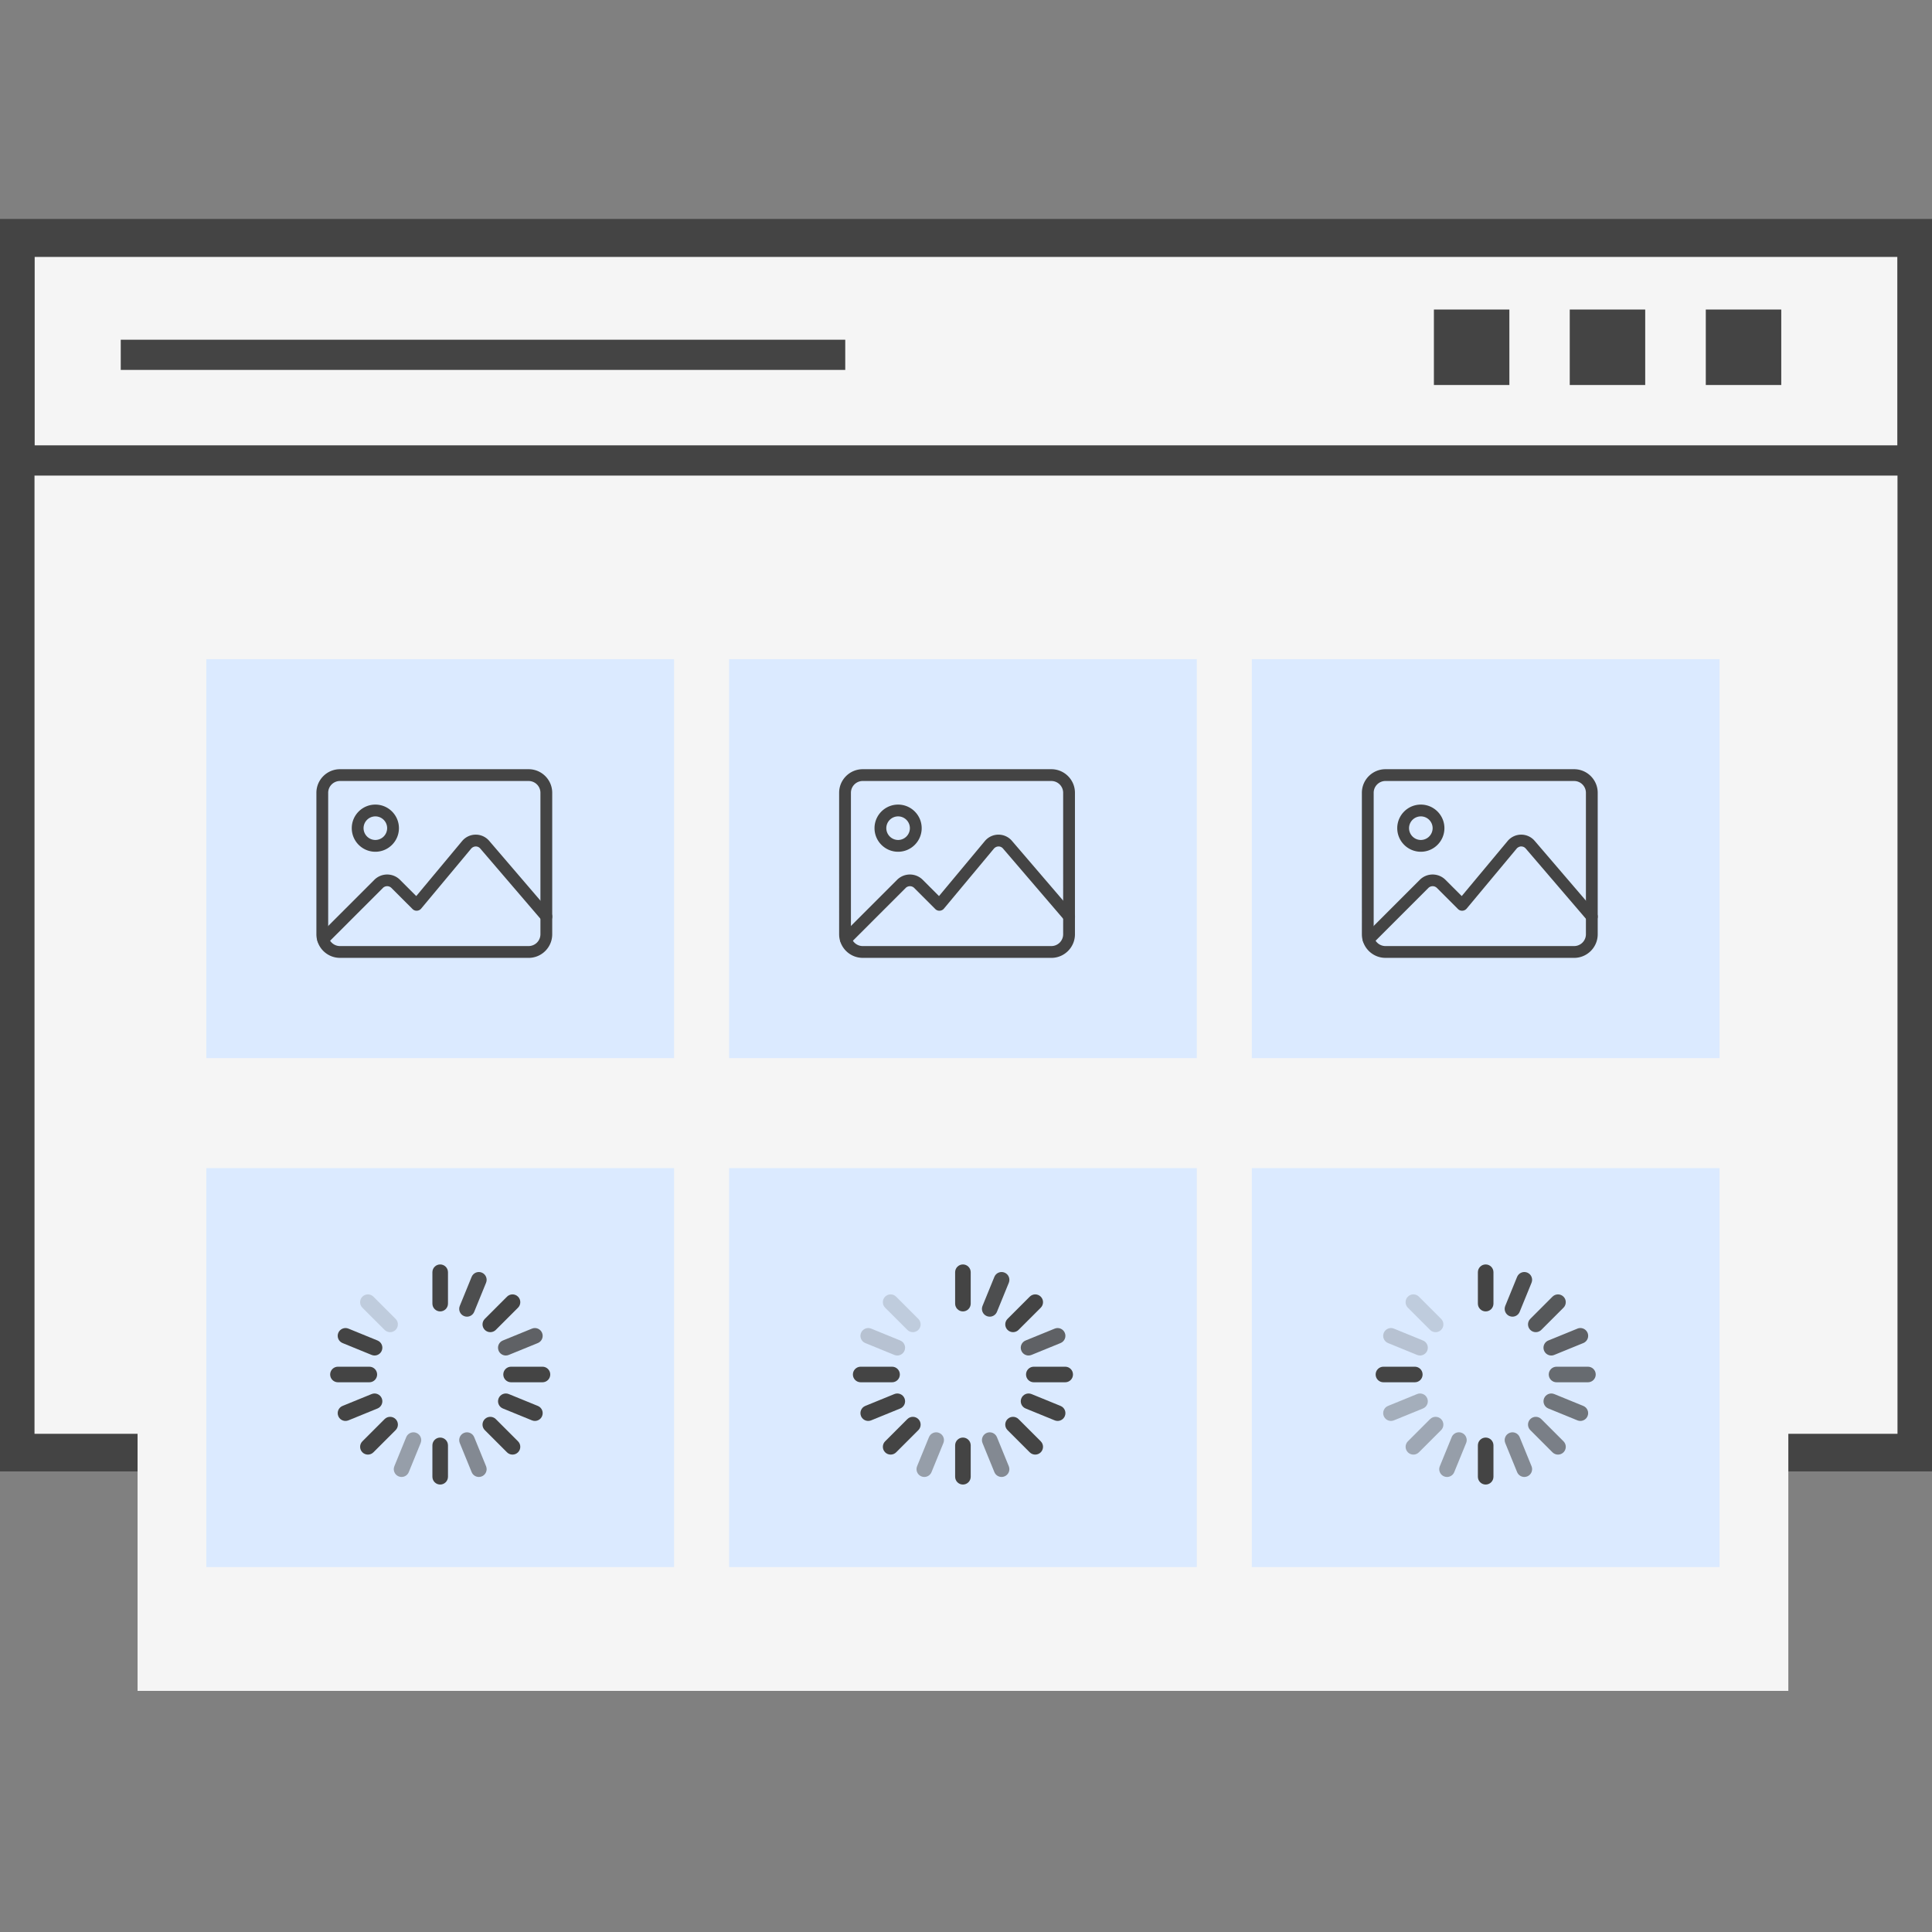 <svg xmlns="http://www.w3.org/2000/svg" xmlns:xlink="http://www.w3.org/1999/xlink" width="150" height="150" fill="none" xmlns:v="https://vecta.io/nano"><rect width="100%" height="100%" fill="#808080" stroke="none"/><g fill="#f5f5f5"><path d="M0 17h150v97.266H0V17z"/><path d="M0 17h150v19.922H0V17z"/></g><g fill-rule="evenodd" fill="#444"><path d="M147.321 19.344H2.679v15.234h144.642V19.344zM0 17v19.922h150V17H0z"/><path d="M147.321 19.947H2.679v91.371h144.642V19.947zM0 17v97.266h150V17H0zm65.625 11.719H9.375v-2.344h56.25v2.344z"/></g><path d="M111.328 29.891v-5.859h5.859l.001 5.859h-5.86zm10.547 0v-5.859h5.859v5.859h-5.859zm10.562 0v-5.859h5.859v5.859h-5.859z" fill="#444"/><path fill="#f5f5f5" d="M10.681 106.715h128.165v24.565H10.681z"/><path d="M56.606 51.177H92.92V82.15H56.606V51.177zm40.585 0h36.314V82.15H97.191V51.177zm-81.171 0h36.313V82.15H16.02V51.177z" fill="#dbeaff"/><g fill="#444"><path d="M41.044 74.368H26.396c-1.01 0-1.831-.821-1.831-1.831V61.552c0-1.01.821-1.831 1.831-1.831h14.647c1.01 0 1.831.821 1.831 1.831v10.986c0 1.01-.821 1.831-1.831 1.831zM26.396 60.636c-.505 0-.916.411-.916.915v10.986c0 .504.411.915.916.915h14.647a.92.92 0 0 0 .916-.915V61.552c0-.504-.411-.915-.916-.915H26.396zm2.746 5.494c-1.01 0-1.831-.821-1.831-1.831s.821-1.831 1.831-1.831 1.831.821 1.831 1.831-.821 1.831-1.831 1.831zm0-2.746c-.504 0-.915.411-.915.915a.92.92 0 0 0 .915.916.92.92 0 0 0 .916-.916c0-.505-.411-.915-.916-.915z"/><path d="M25.089 73.389a.46.46 0 0 1-.324-.781l4.324-4.324a1.41 1.41 0 0 1 1.942 0l1.287 1.287 3.563-4.275c.259-.31.64-.491 1.045-.494h.01a1.37 1.37 0 0 1 1.043.479l4.788 5.586c.165.191.143.481-.049.645s-.48.144-.645-.049l-4.788-5.586c-.089-.102-.212-.159-.348-.159a.49.49 0 0 0-.352.165l-3.885 4.66c-.082.099-.202.158-.331.164a.44.44 0 0 1-.344-.134l-1.642-1.641a.47.47 0 0 0-.647 0l-4.324 4.324c-.089.089-.206.134-.323.134zm56.54.979H66.981c-1.01 0-1.831-.821-1.831-1.831V61.552c0-1.01.821-1.831 1.831-1.831h14.647c1.01 0 1.831.821 1.831 1.831v10.986c0 1.01-.821 1.831-1.831 1.831zM66.981 60.636c-.504 0-.915.411-.915.915v10.986c0 .504.411.915.915.915h14.647c.504 0 .915-.411.915-.915V61.552c0-.504-.411-.915-.915-.915H66.981zm2.747 5.494c-1.01 0-1.831-.821-1.831-1.831s.821-1.831 1.831-1.831 1.831.821 1.831 1.831-.821 1.831-1.831 1.831zm0-2.746c-.504 0-.915.411-.915.915a.92.92 0 0 0 .915.916c.504 0 .915-.411.915-.916s-.411-.915-.915-.915z"/><path d="M65.674 73.389a.46.46 0 0 1-.324-.781l4.324-4.324a1.41 1.41 0 0 1 1.942 0l1.287 1.287 3.563-4.275c.259-.31.64-.491 1.046-.494h.01c.401 0 .781.174 1.043.479l4.788 5.586c.165.191.143.481-.049.645s-.48.144-.645-.049l-4.788-5.586c-.089-.102-.211-.159-.348-.159a.49.49 0 0 0-.352.165l-3.884 4.661c-.082.099-.202.158-.331.164a.44.44 0 0 1-.344-.134l-1.641-1.641a.47.47 0 0 0-.647 0L66 73.257c-.089.089-.206.134-.323.134zm56.541.979h-14.648c-1.01 0-1.831-.821-1.831-1.831V61.552c0-1.01.821-1.831 1.831-1.831h14.648c1.009 0 1.831.821 1.831 1.831v10.986c0 1.01-.822 1.831-1.831 1.831zm-14.648-13.732c-.504 0-.915.411-.915.915v10.986c0 .504.411.915.915.915h14.648c.504 0 .915-.411.915-.915V61.552c0-.504-.411-.915-.915-.915h-14.648zm2.746 5.494c-1.009 0-1.831-.821-1.831-1.831s.822-1.831 1.831-1.831 1.831.821 1.831 1.831-.821 1.831-1.831 1.831zm0-2.746c-.504 0-.915.411-.915.915a.92.92 0 0 0 .915.916.92.92 0 0 0 .916-.916c0-.505-.411-.915-.916-.915z"/><path d="M106.26 73.389a.46.46 0 0 1-.324-.134c-.179-.178-.179-.469 0-.647l4.323-4.324a1.41 1.41 0 0 1 1.942 0l1.287 1.287 3.563-4.275c.259-.31.64-.491 1.046-.494h.01a1.37 1.37 0 0 1 1.042.479l4.788 5.586c.165.191.143.481-.049.645s-.48.144-.646-.049l-4.787-5.586c-.089-.102-.212-.159-.348-.159-.096-.008-.263.058-.352.165l-3.884 4.661c-.083.099-.202.158-.332.164a.44.44 0 0 1-.344-.134l-1.641-1.641a.47.47 0 0 0-.647 0l-4.324 4.324c-.089.089-.206.134-.323.134z"/></g><path d="M16.02 90.694h36.313v30.973H16.02V90.694z" fill="#dbeaff"/><g fill="#444"><use xlink:href="#B"/><use xlink:href="#C" opacity=".52"/><path opacity=".58" d="M37.178 114.671c-.239 0-.465-.142-.56-.377l-.921-2.256c-.126-.31.022-.663.331-.789s.662.022.789.332l.921 2.256c.126.31-.022.663-.331.789-.075.03-.152.045-.228.045z"/><path opacity=".94" d="M36.256 102.226c-.076 0-.154-.015-.228-.045-.309-.126-.458-.48-.331-.789l.921-2.257c.126-.309.479-.458.789-.331s.458.479.331.789l-.921 2.256c-.096.235-.322.377-.56.377z"/><path opacity=".46" d="M31.177 114.671c-.076 0-.154-.015-.228-.045-.309-.126-.458-.479-.331-.789l.921-2.256c.126-.31.479-.458.789-.332s.458.479.331.789l-.921 2.256c-.096.235-.322.377-.56.377z"/><use xlink:href="#D" opacity=".36"/><path opacity=".82" d="M39.271 105.241c-.238 0-.465-.142-.56-.377-.126-.309.022-.662.331-.788l2.257-.921c.309-.127.662.021.789.331s-.022.662-.331.789l-2.257.921c-.075.03-.152.045-.228.045z"/><use xlink:href="#E" opacity=".24"/><use xlink:href="#E" x="12.448" y="5.08" opacity=".7"/><use xlink:href="#F" opacity=".88"/><use xlink:href="#F" x="-9.503" y="9.506" opacity=".4"/><path opacity=".18" d="M30.288 103.429c-.155 0-.309-.059-.428-.177l-1.724-1.723c-.236-.237-.236-.62 0-.856s.619-.236.855 0l1.724 1.724c.236.236.236.619 0 .855-.118.118-.273.177-.428.177z"/><use xlink:href="#G" opacity=".64"/><use xlink:href="#H" opacity=".3"/><use xlink:href="#H" x="13.442" opacity=".76"/></g><path d="M56.606 90.694h36.313v30.973H56.606V90.694z" fill="#dbeaff"/><g fill="#444"><use xlink:href="#B" x="40.585"/><use xlink:href="#C" x="40.585" opacity=".52"/><path opacity=".58" d="M77.763 114.671c-.239 0-.465-.142-.56-.377l-.921-2.256c-.126-.31.022-.663.331-.789s.662.022.789.332l.921 2.256c.126.31-.022.663-.332.789-.075.03-.152.045-.228.045z"/><path opacity=".94" d="M76.841 102.226c-.076 0-.153-.015-.228-.045-.309-.126-.458-.48-.331-.789l.921-2.257c.126-.309.479-.458.789-.331s.458.479.332.789l-.921 2.256c-.096.235-.322.377-.56.377z"/><path opacity=".46" d="M71.762 114.671c-.076 0-.153-.015-.228-.045-.309-.126-.458-.479-.331-.789l.921-2.256c.126-.31.479-.458.789-.332s.458.479.331.789l-.921 2.256c-.096.235-.322.377-.56.377z"/><use xlink:href="#D" x="40.585" opacity=".36"/><path opacity=".82" d="M79.856 105.241c-.239 0-.465-.142-.56-.377-.126-.309.022-.662.331-.788l2.257-.921c.309-.127.662.021.789.331s-.022.662-.331.789l-2.257.921c-.075.03-.152.045-.228.045z"/><path opacity=".24" d="M69.665 105.241c-.076 0-.153-.015-.228-.045l-2.257-.922c-.309-.126-.458-.479-.331-.788s.479-.458.789-.332l2.257.922c.309.126.458.479.331.788-.096.235-.322.377-.56.377z"/><use xlink:href="#E" x="53.033" y="5.08" opacity=".7"/><use xlink:href="#F" x="40.585" opacity=".88"/><use xlink:href="#F" x="31.082" y="9.506" opacity=".4"/><path opacity=".18" d="M70.873 103.429c-.155 0-.31-.059-.428-.177l-1.724-1.723c-.236-.237-.236-.62 0-.856s.619-.236.855 0l1.724 1.724c.236.236.236.619 0 .855-.118.118-.273.177-.428.177z"/><use xlink:href="#G" x="40.585" opacity=".64"/><use xlink:href="#H" x="40.585" opacity=".3"/><use xlink:href="#H" x="54.027" opacity=".76"/></g><path d="M97.191 90.694h36.314v30.973H97.191V90.694z" fill="#dbeaff"/><g fill="#444"><use xlink:href="#B" x="81.171"/><use xlink:href="#C" x="81.171" opacity=".52"/><path opacity=".58" d="M118.349 114.671c-.239 0-.465-.142-.561-.377l-.921-2.256c-.126-.31.022-.663.332-.789s.662.022.788.332l.921 2.256c.127.31-.022.663-.331.789-.075.03-.152.045-.228.045z"/><path opacity=".94" d="M117.427 102.226c-.076 0-.153-.015-.228-.045-.31-.126-.458-.48-.332-.789l.921-2.257c.127-.309.48-.458.789-.331s.458.479.331.789l-.921 2.256c-.095.235-.321.377-.56.377z"/><path opacity=".46" d="M112.348 114.671a.61.61 0 0 1-.228-.045c-.31-.126-.458-.479-.332-.789l.921-2.256c.127-.31.48-.458.789-.332s.458.479.331.789l-.921 2.256c-.095.235-.322.377-.56.377z"/><path opacity=".36" d="M107.995 110.321c-.239 0-.465-.142-.56-.377-.127-.309.022-.662.331-.788l2.257-.921c.309-.127.662.022.788.331s-.022.662-.331.789l-2.257.921c-.075.03-.152.045-.228.045z"/><path opacity=".82" d="M120.442 105.241c-.238 0-.464-.142-.56-.377-.126-.309.022-.662.331-.788l2.257-.921c.309-.127.662.021.789.331s-.023.662-.332.789l-2.256.921a.62.62 0 0 1-.229.045z"/><path opacity=".24" d="M110.251 105.241c-.076 0-.153-.015-.228-.045l-2.257-.922c-.309-.126-.458-.479-.331-.788s.479-.458.788-.332l2.257.922c.309.126.458.479.331.788-.095.235-.321.377-.56.377z"/><path opacity=".7" d="M122.698 110.321c-.076 0-.153-.015-.228-.045l-2.257-.922c-.309-.126-.457-.479-.331-.788s.479-.458.789-.332l2.256.922c.31.126.458.479.332.788-.096.235-.322.377-.561.377z"/><path opacity=".88" d="M119.239 103.429c-.155 0-.31-.059-.428-.177-.236-.236-.236-.619 0-.855l1.723-1.724c.237-.236.62-.236.856 0s.236.619 0 .856l-1.724 1.723c-.118.118-.273.177-.427.177z"/><path opacity=".4" d="M109.736 112.935c-.155 0-.31-.059-.428-.177-.236-.236-.236-.619 0-.855l1.724-1.724c.236-.236.619-.236.855 0s.236.619 0 .856l-1.724 1.723c-.118.118-.273.177-.427.177z"/><path opacity=".18" d="M111.459 103.429a.6.6 0 0 1-.427-.177l-1.724-1.723c-.236-.237-.236-.62 0-.856s.619-.236.855 0l1.724 1.724c.236.236.236.619 0 .855-.118.118-.273.177-.428.177z"/><path opacity=".64" d="M120.962 112.935c-.155 0-.309-.059-.428-.177l-1.723-1.724c-.236-.236-.236-.619 0-.855s.619-.236.855 0l1.724 1.724c.236.236.236.619 0 .855-.118.118-.273.177-.428.177z"/><use xlink:href="#H" x="81.171" opacity=".3"/><path opacity=".76" d="M123.287 107.32h-2.437c-.334 0-.605-.271-.605-.605s.271-.605.605-.605h2.437c.335 0 .605.271.605.605s-.27.605-.605.605z"/></g><defs ><path id="B" d="M34.176 101.818c-.334 0-.605-.271-.605-.605v-2.437c0-.334.271-.605.605-.605s.605.271.605.605v2.437c0 .334-.271.605-.605.605z"/><path id="C" d="M34.176 115.26c-.334 0-.605-.271-.605-.605v-2.438c0-.334.271-.605.605-.605s.605.271.605.605v2.438c0 .334-.271.605-.605.605z"/><path id="D" d="M26.824 110.321c-.239 0-.465-.142-.56-.377-.126-.309.022-.662.331-.788l2.257-.921c.309-.127.662.022.789.331s-.022.662-.331.789l-2.257.921c-.075.03-.152.045-.228.045z"/><path id="E" d="M29.08 105.241c-.076 0-.154-.015-.228-.045l-2.257-.922c-.309-.126-.458-.479-.331-.788s.479-.458.789-.332l2.257.922c.309.126.458.479.331.788-.096.235-.322.377-.56.377z"/><path id="F" d="M38.068 103.429c-.155 0-.31-.059-.428-.177-.236-.236-.236-.619 0-.855l1.724-1.724c.236-.236.619-.236.855 0s.236.619 0 .856l-1.724 1.723c-.118.118-.273.177-.428.177z"/><path id="G" d="M39.791 112.935c-.155 0-.31-.059-.428-.177l-1.724-1.724c-.236-.236-.236-.619 0-.855s.619-.236.855 0l1.724 1.724c.236.236.236.619 0 .855-.118.118-.273.177-.428.177z"/><path id="H" d="M28.675 107.32h-2.437c-.334 0-.605-.271-.605-.605s.271-.605.605-.605h2.437c.334 0 .605.271.605.605s-.271.605-.605.605z"/></defs></svg>